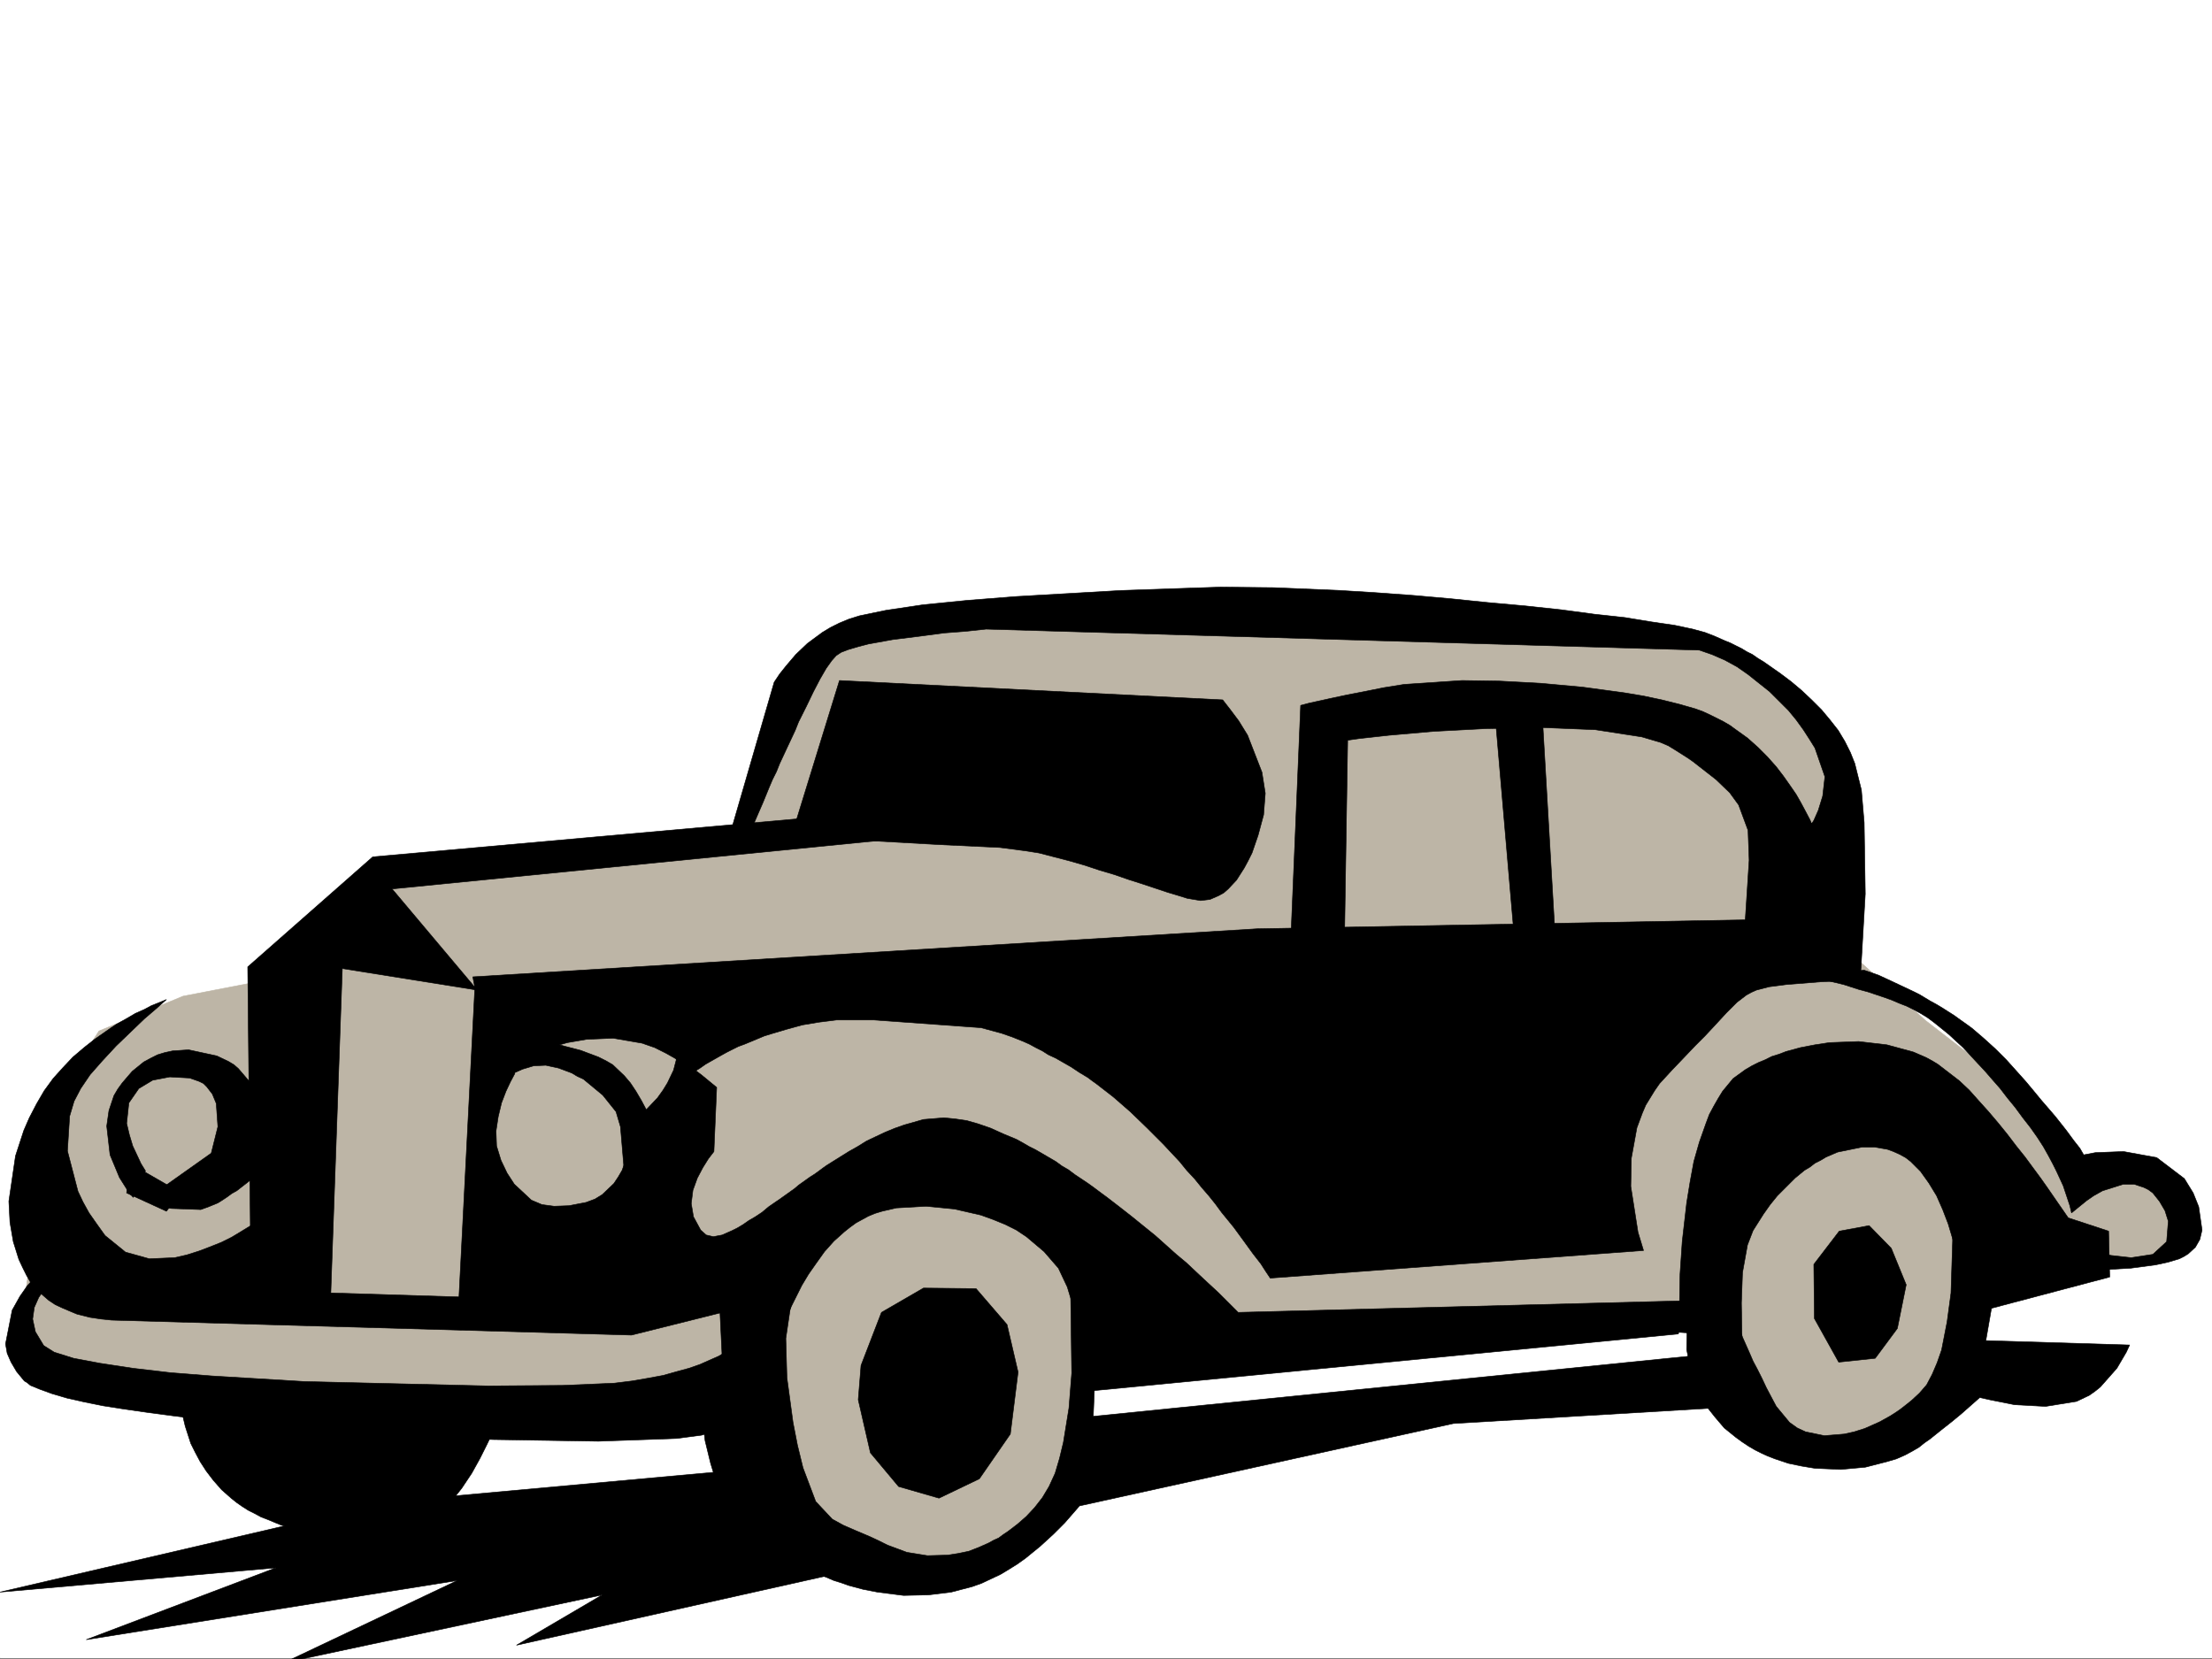 <svg xmlns="http://www.w3.org/2000/svg" width="2997.016" height="2248.25"><rect width="100%" height="100%" fill="#808080" stroke="none"/><defs><clipPath id="a"><path d="M0 0h2997v2244.137H0Zm0 0"/></clipPath><clipPath id="b"><path d="M0 1990h1149v256.09H0Zm0 0"/></clipPath><clipPath id="c"><path d="M0 1990h1150v256.09H0Zm0 0"/></clipPath></defs><path fill="#fff" d="M0 2246.297h2997.016V0H0Zm0 0"/><g clip-path="url(#a)" transform="translate(0 2.16)"><path fill="#fff" fill-rule="evenodd" stroke="#fff" stroke-linecap="square" stroke-linejoin="bevel" stroke-miterlimit="10" stroke-width=".743" d="M.742 2244.137h2995.531V-2.16H.743Zm0 0"/></g><path fill="#bdb5a6" fill-rule="evenodd" stroke="#bdb5a6" stroke-linecap="square" stroke-linejoin="bevel" stroke-miterlimit="10" stroke-width=".743" d="m356.633 1328.734 161.832-165.507 478.781-34.45 78.668-212 106.39-86.136 676.587-26.196 458.566 58.414 166.332 127.348 8.992 288.363 116.13 104.125 99.624 77.141 106.43 125.082 103.383 4.496 56.93 71.906-62.172 44.184-220.29 16.46-94.386 197.767-109.403 42.699-124.375-17.989-83.168-158.785-801.707 34.45-43.437 199.996-133.371 110.847-167.113-15.758-168.563-192.488-472.797-11.965-424.078-35.226-45.707-49.426 19.512-145.293 6.726-154.29 83.164-129.577 113.899-47.195zm0 0"/><path fill-rule="evenodd" stroke="#000" stroke-linecap="square" stroke-linejoin="bevel" stroke-miterlimit="10" stroke-width=".743" d="m1157.594 1102.543-652.578 58.414-169.344 149.05 4.5 448.673 107.875-2.23 15.758-444.177 182.793 29.208-115.387-137.083 708.805-70.382zm0 0"/><path fill-rule="evenodd" stroke="#000" stroke-linecap="square" stroke-linejoin="bevel" stroke-miterlimit="10" stroke-width=".743" d="m225.527 1354.23-5.238 2.227-14.976 5.984-9.774 5.239-11.965 5.277-12.746 7.469-6.726 3.754-6.762 3.754-6.727 4.496-15.015 10.476-7.47 5.242-14.23 11.223-15.015 12.746-13.45 14.23-13.488 14.977-12.004 16.461-10.48 17.984-9.734 18.731-7.508 17.242-11.223 34.45-8.992 61.425 1.484 28.465 4.496 26.195 7.508 23.97 5.242 11.222 5.239 10.515 5.98 10.48 7.508 8.993 16.46 14.234 8.993 5.98 9.738 4.497 10.516 4.496 8.996 3.754 17.945 4.496 15.016 2.23 14.23 1.485 704.31 20.254 119.882-29.989 3.71 77.145 78.673-48.68 8.992-24.71 5.277-12.747 6.727-13.453 7.508-15.012 8.992-14.976 10.48-14.977 11.219-15.718 12.746-14.23 14.234-12.747 7.508-5.984 8.25-5.98 8.211-4.497 8.25-4.496 8.992-3.754 9.735-2.973 19.472-4.496 40.47-2.27 38.202 3.755 35.97 8.25 16.5 5.984 16.46 6.723 15.016 7.508 6.726 4.496 6.762 4.496 23.969 20.215 19.472 22.484 12.004 25.453 8.211 26.98 7.508 24.711 9.734 44.926 6.766 44.184 795.684-77.145 8.996-44.925-605.387 15.718-12.746-12.75-14.234-14.191-19.473-17.984-12-11.262-11.965-11.223-13.492-11.223-14.23-12.746-14.274-12.746-15.719-12.707-15.715-12.746-17.246-13.492-16.5-12.707-8.21-6.02-8.993-6.726-8.25-5.98-8.992-6.024-8.992-5.98-8.996-6.727-8.993-5.238-8.25-6.024-26.976-15.715-8.996-4.5-8.992-5.238-8.211-4.496-8.992-3.754-8.993-3.715-16.5-7.508-17.246-5.98-15.715-4.496-15.718-2.27-15.016-1.484-27.723 2.266-26.195 7.468-12.746 4.496-12.746 5.243-12.75 5.98-12.707 6.024-12.004 7.464-12.004 6.766-11.965 7.469-5.98 3.754-6.024 3.754-5.98 3.753-5.239 3.715-6.023 4.496-5.238 3.754-5.98 3.754-5.243 3.75-5.238 3.715-5.238 3.754-5.243 4.496-5.277 3.754-5.238 3.754-5.242 3.715-5.239 3.754-4.496 3.011-9.734 6.723-8.996 7.508-8.992 5.984-8.993 5.238-7.507 5.239-7.47 4.496-7.503 3.754-13.492 5.984-11.965 2.266-9.735-2.266-7.507-6.726-9.735-17.985-3.011-17.988 2.269-17.945 5.98-16.5 7.508-14.235 7.47-11.965 7.503-9.734 3.754-86.879-20.996-17.242-8.992-6.727-8.25-6.023-5.98-4.496-5.243-2.969-4.496-3.012-4.496 17.243-8.25 17.203-5.98 9.738-7.509 10.476-14.976 15.758-11.223 8.992-9.773 4.497-5.238 49.425-6.727 19.47-5.238 8.995-6.024 8.992-15.718 14.973-9.735 5.984-12.004 4.497-23.226 4.496-20.215.742-16.5-2.227-14.23-6.023-23.227-21.7-9.735-14.976-8.25-17.242-5.984-19.473-.742-20.215 2.973-19.468 4.496-18.73 6.02-15.72 5.983-12.746 5.981-11.222-53.918-120.621-21.738 423.214-242.774-7.504-30.691-95.132-6.024 4.496-7.468 4.496-9.735 5.984-11.261 6.766-13.489 6.722-14.976 6.024-15.758 5.98-16.461 5.239-16.5 3.754-34.445 1.488-32.22-8.992-27.722-22.485-11.261-15.718-10.477-14.973-8.25-14.977-6.727-14.234-14.234-54.7 2.973-47.156 6.023-20.253 8.992-17.204 12.707-18.726 16.5-18.73 18.73-20.215 20.255-19.473 17.945-17.242 15.758-13.489zm0 0"/><path fill-rule="evenodd" stroke="#000" stroke-linecap="square" stroke-linejoin="bevel" stroke-miterlimit="10" stroke-width=".743" d="m49.46 1728.727-12.003 12.71-10.477 15.012-10.48 18.73-8.992 45.669 2.226 12.746 5.243 11.965 7.507 12.746 10.477 12.746 3.754 2.23 4.496 3.754 12.746 5.238 16.461 5.985 20.254 5.98 23.226 5.239 26.196 5.28 28.504 4.458 31.437 4.496 33.742 4.496 35.934 4.496 36.715 3.754 38.984 3.754 39.727 3.754 39.683 2.972 82.426 6.02 81.68 4.457 79.41 3.012 142.363 2.265 106.39-3.75 33.704-4.5 17.988-5.98 28.465-35.23 14.23-42.696 4.497-51.652-9.735 8.21-5.98 4.497-7.508 4.496-8.992 5.242-9.738 5.98-11.965 5.278-13.489 5.984-15.015 5.239-16.461 4.496-18.727 5.242-20.254 3.754-21.703 3.75-23.968 2.972-69.715 3.012-101.153.742-249.496-5.98-124.375-7.508-56.93-4.496-50.949-5.984-44.222-6.723-35.934-6.766-26.234-8.25-14.23-8.953-11.263-18.73-3.714-17.242 2.226-15.72 5.985-13.487 8.25-12.004 7.507-8.211 8.993-7.508zm0 0"/><path fill-rule="evenodd" stroke="#000" stroke-linecap="square" stroke-linejoin="bevel" stroke-miterlimit="10" stroke-width=".743" d="m244.258 1897.25 2.23 16.46 4.496 18.731 7.504 23.223 5.985 12.004 6.765 12.707 8.25 12.746 9.735 12.75 11.222 12.707 12.746 11.258 7.508 5.984 7.469 5.239 8.25 5.238 8.992 4.5 8.25 4.496 9.735 3.754 8.992 3.754 8.996 3.71 18.726 5.243 17.989 3.754 36.714 3.754 35.188-.746 32.219-3.754 29.246-7.504 13.492-3.715 11.219-5.242 10.48-5.238 8.992-5.278 15.758-13.45 14.235-17.987 13.488-20.215 11.223-20.254 9.734-19.473 7.508-15.715 5.98-14.234zm424.82-423.18 6.766-6.023 8.21-6.723 5.239-3.754 5.281-2.972 6.723-3.012 6.765-3.008 14.977-4.496 16.461-.746 17.242 3.754 17.985 6.726 7.507 4.496 8.211 3.754 26.239 21.739 17.984 22.445 5.98 20.254 4.5 53.176 5.239 34.445 6.761-7.504 14.235-18.73 12.004-26.942 2.226-28.465-4.496-14.23-5.238-14.234-6.766-12.746-7.465-12.708-7.507-11.261-8.25-9.735-15.72-14.976-8.991-5.239-10.48-5.238-12.005-4.496-11.965-4.5-20.253-5.238-8.25-2.266 10.52-2.973 26.194-4.496 35.973-1.488 38.984 6.727 17.204 5.984 15.011 7.504 11.965 6.727 8.996 6.765 14.23 14.23 5.239-3.753 6.023-3.754 7.47-5.238 10.515-5.98 11.965-6.767 6.765-3.714 7.469-3.754 7.508-3.754 8.25-3.012 8.992-3.71 17.984-7.509 9.739-3.011 20.214-5.985 21.739-5.98 22.48-3.754 23.969-3.012h50.207l145.332 10.52 27.723 7.468 15.015 5.239 14.977 6.023 8.25 3.711 8.21 4.5 8.993 4.496 8.25 5.239 9.734 4.496 10.48 5.98 10.516 6.024 11.223 7.468 11.262 6.762 5.98 4.5 5.242 3.71 23.223 17.99 23.227 20.214 22.484 21.738 11.219 11.223 11.262 11.262 10.48 11.218 11.258 11.965 9.738 12.004 10.477 11.223 9.738 12.004 9.734 11.222 8.993 11.223 8.25 11.258 16.5 20.215 14.234 19.472 11.965 16.5 10.476 13.45 6.766 10.52 5.984 8.952 505.758-37.418-7.508-24.75-9.738-62.168.746-38.164 7.508-41.21 7.504-20.215 4.496-10.477 5.984-9.777 5.98-9.735 6.766-9.738 17.204-18.688 16.5-17.242 14.976-15.719 12.746-12.746 11.223-12.003 17.984-19.473 14.235-14.235 12.746-9.734 6.765-3.715 6.723-3.011 17.242-4.497 23.227-3.007 46.453-3.715 33.703-1.528h27.723l-86.922-83.867-737.23 13.489-1063.208 65.14zm-488.515 148.305-5.981-6.762-12.746-20.215-12.746-30.695-4.496-38.98 3.008-20.961 6.726-20.211 5.277-8.996 5.985-8.25 13.488-15.72 15.719-12.745 9.734-5.238 8.992-4.497 9.739-2.972 10.515-2.266 21.703-1.488 38.239 8.25 15.719 7.469 7.507 4.496 5.98 5.242 17.99 20.996 8.25 20.215 1.483 59.898-.742 41.957-8.992 6.723-20.215 15.758-6.765 3.754-5.98 4.457-6.766 4.496-5.985 3.754-12.746 5.238-10.477 3.754-39.726-1.484-20.957-3.754 2.973-20.215 71.94-50.946 8.993-35.933-2.226-31.477-5.278-12.746-7.469-9.734-4.496-4.5-6.023-2.969-12.707-4.496-26.98-1.488-23.223 4.457-18.73 11.261-13.489 19.473-3.012 27.723 3.754 15.719 4.496 14.972 5.985 12.746 5.238 11.223 6.02 9.738zm0 0"/><path fill-rule="evenodd" stroke="#000" stroke-linecap="square" stroke-linejoin="bevel" stroke-miterlimit="10" stroke-width=".743" d="m175.324 1575.926 68.934 39.687-18.73 25.492-53.958-24.75zm896.876-442.653 65.179-211.257 519.21 26.238 10.516 13.488 11.223 14.977 12.004 19.472 19.473 50.165 4.496 28.464-2.27 29.207-7.465 27.723-8.254 23.969-5.238 10.476-5.238 9.739-10.52 16.5-11.218 11.964-5.985 5.239-6.765 3.754-11.961 5.238-12.75 1.527-17.985-3.012-12.004-3.753-14.976-4.497-15.719-5.238-17.984-5.984-18.73-5.98-19.509-6.766-20.214-5.985-20.215-6.722-20.996-6.024-20.215-5.238-20.254-5.238-18.73-2.973-34.446-4.496-79.414-3.754-93.684-5.238-77.144-3.754zm0 0"/><path fill-rule="evenodd" stroke="#000" stroke-linecap="square" stroke-linejoin="bevel" stroke-miterlimit="10" stroke-width=".743" d="m1010.734 1140 4.497-9.734 11.261-26.239 7.469-17.203 8.25-20.215 4.496-10.52 5.238-10.476 4.496-11.222 5.243-11.223 5.238-11.262 5.277-11.219 5.242-11.222 4.496-11.262 5.239-10.476 5.238-10.48 9.738-20.216 8.992-17.242 8.25-14.234 7.47-10.477 6.019-6.765 6.726-4.497 9.735-3.714 12.746-3.754 14.234-3.754 32.961-5.98 35.973-4.497 33.703-4.496 29.246-2.23 27.723-3.012 966.511 28.465 17.247 5.984 17.242 7.508 8.25 4.496 8.21 4.496 15.016 10.477 29.207 23.226 12.746 12.707 12.746 12.746 10.481 12.746 9.734 13.454 8.25 12.746 7.47 12.004 13.487 38.941-2.972 26.2-6.02 19.472-5.984 13.488-3.008 4.496-2.23-5.238-7.508-14.234-5.239-9.735-5.98-10.48-8.254-12.004-8.992-12.746-9.735-12.707-12.003-13.489-12.708-12.746-14.273-12.707-15.719-11.261-8.25-5.985-8.992-5.238-17.984-8.992-9.739-4.496-10.476-3.754-20.957-5.985-24.008-5.98-24.71-5.238-26.981-4.5-27.723-3.75-27.723-3.754-56.925-5.242-55.446-2.97-50.949-.784-78.668 5.28-27.723 4.458-26.234 5.277-23.227 4.496-20.996 4.457-30.695 6.766-11.258 2.973-14.234 338.566 73.43-10.48 4.496-280.895 15.718-2.226 40.47-4.497 59.94-5.242 71.2-3.754 75.66-1.484 72.687 2.973 62.91 9.734 25.493 7.508 10.48 4.496 9.735 5.984 16.5 10.477 7.507 5.238 6.727 5.281 23.969 18.688 18.726 17.988 12.004 16.5 12.75 34.445 1.485 40.43-5.239 80.899-3.754 35.972 159.606 44.926 6.723-116.09-1.485-96.613-3.754-44.223-8.992-35.933-5.98-14.977-7.508-14.973-8.996-14.976-11.219-14.235-11.262-13.488-13.488-13.488-13.492-12.746-14.23-11.965-14.977-11.262-7.508-5.238-7.469-5.242-7.504-5.239-7.468-4.496-7.508-5.238-7.508-3.754-7.469-4.496-7.508-3.715-7.504-3.754-7.468-3.011-13.492-5.98-13.489-5.243-16.5-4.496-24.71-5.238-30.735-4.496-36.715-5.985-41.21-4.496-44.927-6.02-48.718-5.238-50.203-4.5-50.946-5.238-50.95-4.496-50.944-3.715-48.68-3.012-89.188-3.75-71.906-.746-133.37 4.496-143.106 8.25-66.703 5.242-59.942 5.981-50.203 7.508-35.934 7.469-14.273 4.496-12.707 5.238-12.004 5.984-11.219 6.762-20.254 14.977-15.718 14.976-12.746 14.973-8.997 11.262-7.503 11.222-64.399 221.696zm0 0"/><path fill-rule="evenodd" stroke="#000" stroke-linecap="square" stroke-linejoin="bevel" stroke-miterlimit="10" stroke-width=".743" d="m2022.996 937.773 29.207 338.528 55.442 2.27-20.211-346.817zm252.508 831.383.742-42.695 2.973-44.184 6.02-52.433 4.495-27.723 5.239-28.465 7.468-26.195 8.996-25.453 4.497-12.004 6.02-11.223 5.983-10.48 5.981-9.735 14.234-17.242 16.5-11.965 8.992-5.277 8.993-4.5 8.992-3.71 8.992-4.5 9.738-3.009 9.735-3.754 19.472-5.238 19.473-3.754 19.512-2.972 39.683-1.485 38.203 4.457 35.97 9.774 17.245 7.468 8.25 4.497 7.47 4.496 29.245 22.484 13.488 12.707 12.707 14.23 13.493 14.977 12.746 15.016 12.746 15.715 11.965 15.718 12.004 14.977 10.476 14.23 10.52 14.235 8.992 12.746 14.976 21.699 13.489 19.473 54.699 17.988 1.488 62.168-195.539 51.691-3.012-32.218-5.238-32.961-8.992-38.204-6.024-20.214-7.468-19.473-8.25-18.727-10.477-17.203-11.262-15.757-13.488-13.493-6.726-5.238-8.25-4.496-8.25-3.715-8.211-3.012-17.243-3.007h-17.246l-32.96 6.761-15.72 6.727-7.503 4.496-7.508 3.754-6.727 5.238-7.507 4.496-12.746 10.48-23.97 23.97-9.734 12.003-8.992 12.707-14.234 22.48-7.508 19.474-6.723 37.457-1.488 41.171.742 44.97-110.886-6.766zm0 0"/><path fill-rule="evenodd" stroke="#000" stroke-linecap="square" stroke-linejoin="bevel" stroke-miterlimit="10" stroke-width=".743" d="m2525.742 1314.504 19.473 6.762 9.734 4.5 11.262 5.238 12.707 5.98 14.234 6.727 7.508 3.754 7.504 4.496 7.469 4.496 8.25 4.496 7.508 4.496 8.21 5.242 8.25 5.239 8.25 5.98 7.508 5.281 8.211 5.98 15.758 13.49 15.719 14.233 15.012 14.977 13.453 14.973 12.746 14.234 11.262 13.488 10.476 12.707 9.738 11.262 8.993 10.48 14.23 17.985 10.48 14.23 8.25 10.481 5.239 8.992 15.758-3.012 38.199-1.484 44.965 8.211 37.46 28.465 11.965 19.472 7.504 18.727 4.5 31.477-3.011 12.746-5.985 10.48-9.734 8.992-5.985 3.715-6.019 3.012-14.977 4.496-17.242 3.754-33.703 4.496-38.945 2.227.742-21.7 11.965 2.23 26.98 3.009 29.246-4.497 18.73-17.242 2.227-27.722-4.496-14.23-7.468-12.708-8.993-11.262-6.02-4.496-5.983-2.972-13.489-4.496h-14.234l-28.465 8.992-12.004 6.726-9.734 6.762-20.215 16.465-2.266-9.738-8.996-26.977-8.992-19.473-5.238-10.48-5.985-11.223-6.761-12.004-8.211-12.707-8.992-12.746-10.52-13.488-10.48-14.234-10.477-12.747-9.738-12.707-10.516-12.003-9.738-11.223-10.477-11.219-19.472-20.996-19.473-17.95-19.512-15.757-8.992-6.723-9.734-5.984-9.739-5.277-8.992-4.457-9.734-3.754-10.48-4.496-10.477-3.754-11.262-3.754-11.223-3.754-11.261-2.973-20.957-6.761-18.727-4.5-15.758-3.711-13.488-3.754zm-239.019 446.441-1.485 67.41 5.985 29.95 5.238 15.718 6.762 15.72 8.957 15.757 11.257 14.23 12.75 14.977 15.715 12.707 8.25 6.024 8.996 5.98 8.993 5.238 8.992 4.5 8.25 3.75 9.738 3.754 17.984 5.984 17.946 3.754 17.988 2.97 35.227 1.527 32.96-3.012 29.211-7.508 12.747-3.715 12.003-5.277 9.735-5.238 8.992-5.243 7.469-5.98 7.508-5.238 14.976-12.004 14.23-11.223 12.747-10.48 18.73-16.5 6.766-5.98 13.488 3.01 14.977 2.97 18.726 3.754 41.953 2.269 41.957-6.766 17.243-8.21 7.507-5.278 7.47-5.984 22.48-25.453 12.746-21.739 4.496-9.738-194.793-5.98 14.23-81.641-58.453-77.887-3.012 95.13-5.238 38.944-7.469 38.2-6.023 17.203-6.723 15.758-7.507 14.234-9.735 11.219-10.48 9.738-11.262 8.992-5.98 4.496-6.727 4.496-6.02 3.754-6.726 3.715-6.766 3.754-6.723 3.012-13.492 5.98-14.23 4.496-13.488 3.012-26.98 2.23-25.454-5.242-11.262-5.238-10.48-7.508-17.985-21.699-6.765-12.746-6.723-12.746-5.984-12.707-6.02-12.004-5.984-11.223-4.496-10.48-8.992-20.254-11.223-28.426-4.496-10.516zm0 0"/><path fill-rule="evenodd" stroke="#000" stroke-linecap="square" stroke-linejoin="bevel" stroke-miterlimit="10" stroke-width=".743" d="m2492 1668.047-34.45 44.965.747 73.39 32.96 59.157 49.462-5.239 29.988-40.43 11.965-59.199-20.215-49.421-29.988-30.692zM951.54 1903.23l.78 23.227 2.973 25.453 7.504 30.734 5.242 17.204 7.508 17.242 8.992 17.246 11.219 17.203 13.492 16.5 15.719 16.461 18.726 14.23 4.496 3.754 5.243 2.973 11.257 6.766 11.223 5.238 11.262 5.98 11.223 5.243 10.476 4.496 10.52 3.754 10.476 4.496 9.738 3.011 10.477 3.711 19.512 5.243 19.472 3.753 35.23 4.497 33.704-.743 30.691-3.754 28.504-7.468 12.711-4.496 12.746-6.024 12.746-5.98 11.223-6.727 12-7.508 5.242-3.754 5.238-3.714 20.254-16.5 17.985-16.461 14.976-14.973 10.48-12.004 9.735-11.223 506.5-111.59 364.883-21.742-6.727-73.39-845.925 85.394 4.496-108.617-35.192-63.656 1.489 113.82-3.754 47.192-7.508 46.453-5.242 21.699-5.98 20.254-8.25 17.949-8.993 15.012-10.48 13.453-11.223 12-12.004 10.48-12.746 9.735-6.723 4.5-6.023 4.496-6.723 3.008-6.726 3.714-13.489 6.024-13.492 5.238-14.23 2.973-14.235 2.265-27.718.747-27.762-4.5-26.2-9.735-12.003-5.98-11.22-5.243-10.519-4.496-8.953-3.754-17.242-7.507-14.977-8.211-22.484-23.965-17.242-45.711-7.508-30.691-5.98-30.735-8.25-60.644-1.489-53.215 5.985-40.43 9.734-34.445 8.992-33.703 9.739-35.23-88.407 100.37zm0 0"/><path fill-rule="evenodd" stroke="#000" stroke-linecap="square" stroke-linejoin="bevel" stroke-miterlimit="10" stroke-width=".743" d="m1166.586 1850.055 27.723-71.903 56.93-32.96 71.202.742 41.953 48.718 14.977 64.395-10.48 83.91-41.954 60.645-54.703 26.234-54.699-15.754-38.2-45.672-16.499-71.902zm0 0"/><g clip-path="url(#b)" transform="translate(0 2.16)"><path fill-rule="evenodd" d="m985.281 1990.96-460.793 41.958L0 2154.988l373.875-32.96-257.004 97.394 502.746-80.152-235.265 111.59 431.585-92.118-116.125 68.149 448.79-100.368zm0 0"/></g><g clip-path="url(#c)" transform="translate(0 2.16)"><path fill="none" stroke="#000" stroke-linecap="square" stroke-linejoin="bevel" stroke-miterlimit="10" stroke-width=".743" d="m985.281 1990.96-460.793 41.958L0 2154.988l373.875-32.96-257.004 97.394 502.746-80.152-235.265 111.59 431.586-92.118-116.125 68.149 448.789-100.368Zm0 0"/></g></svg>
